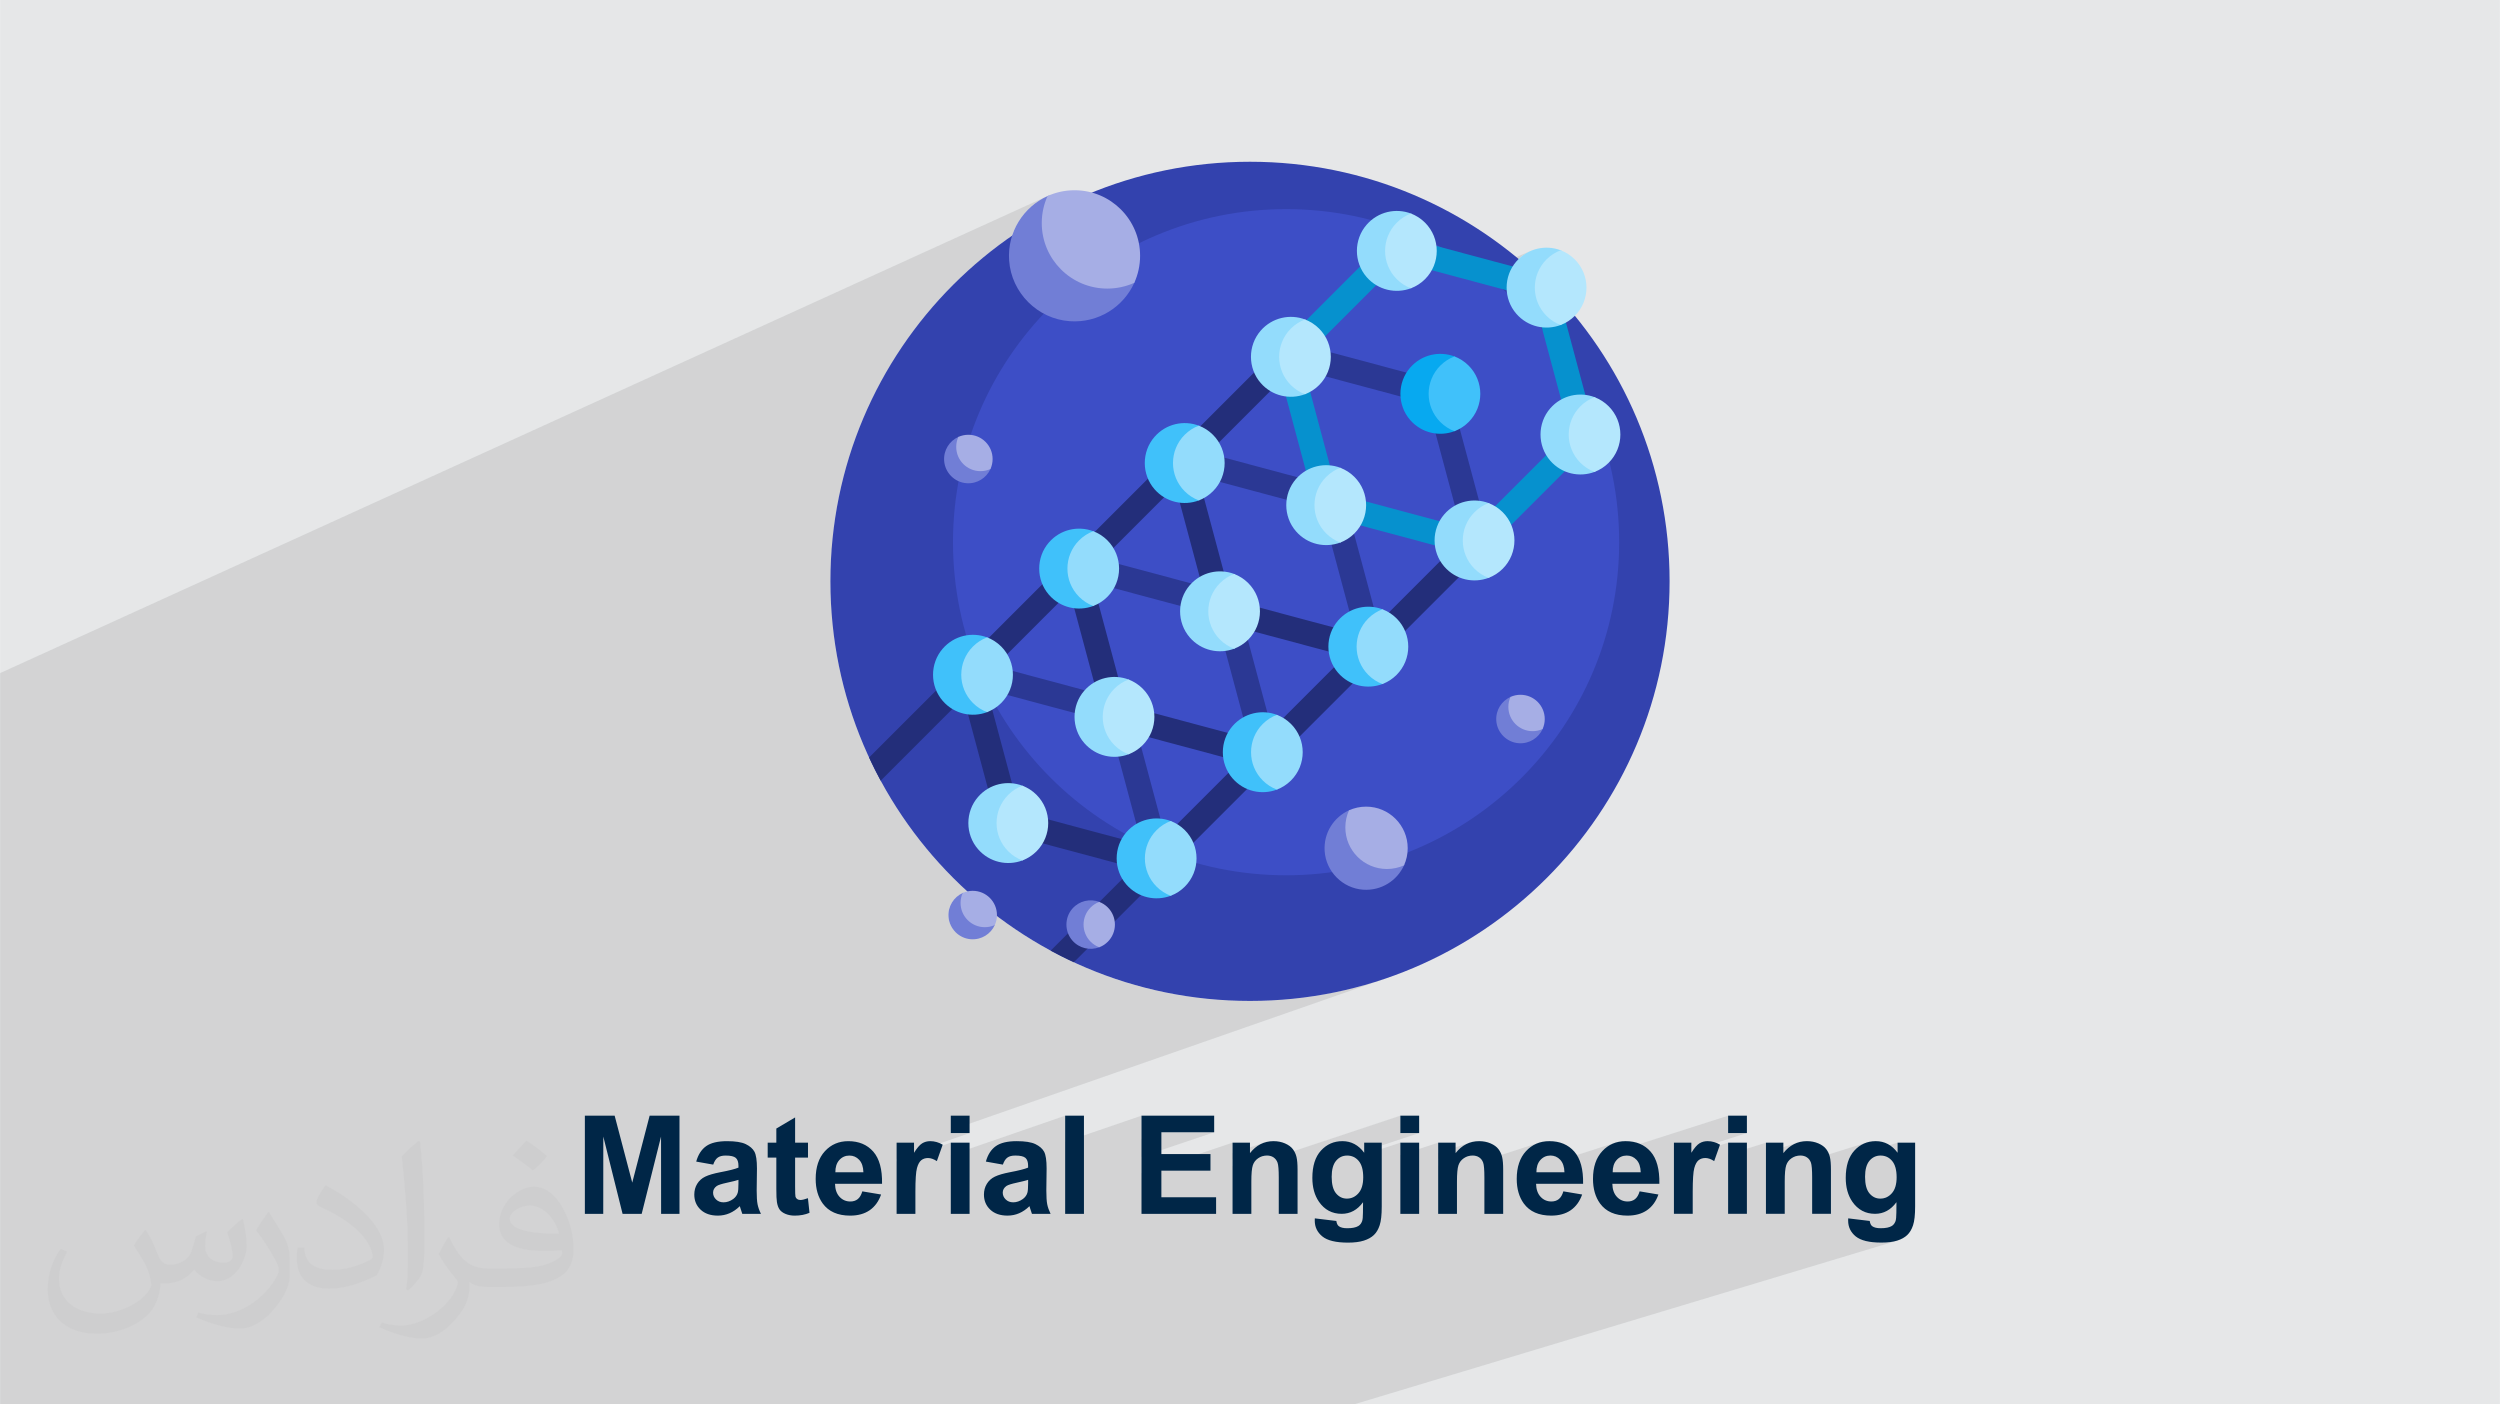 <?xml version="1.0" encoding="UTF-8"?>
<!DOCTYPE svg PUBLIC "-//W3C//DTD SVG 1.0//EN" "http://www.w3.org/TR/2001/REC-SVG-20010904/DTD/svg10.dtd">
<!-- Creator: CorelDRAW -->
<svg xmlns="http://www.w3.org/2000/svg" xml:space="preserve" width="3.708in" height="2.083in" version="1.0" style="shape-rendering:geometricPrecision; text-rendering:geometricPrecision; image-rendering:optimizeQuality; fill-rule:evenodd; clip-rule:evenodd"
viewBox="0 0 3702.73 2080.18"
 xmlns:xlink="http://www.w3.org/1999/xlink"
 xmlns:xodm="http://www.corel.com/coreldraw/odm/2003">
 <defs>
  <style type="text/css">
   <![CDATA[
    .fil0 {fill:#E6E7E8}
    .fil3 {fill:#002647;fill-rule:nonzero}
    .fil6 {fill:#0691CE;fill-rule:nonzero}
    .fil9 {fill:#07A9F0;fill-rule:nonzero}
    .fil7 {fill:#232E7A;fill-rule:nonzero}
    .fil8 {fill:#2B3894;fill-rule:nonzero}
    .fil4 {fill:#3342AE;fill-rule:nonzero}
    .fil5 {fill:#3D4EC6;fill-rule:nonzero}
    .fil10 {fill:#40C1FA;fill-rule:nonzero}
    .fil13 {fill:#717ED6;fill-rule:nonzero}
    .fil11 {fill:#93DCFC;fill-rule:nonzero}
    .fil14 {fill:#A6AEE5;fill-rule:nonzero}
    .fil12 {fill:#B4E7FD;fill-rule:nonzero}
    .fil2 {fill:#373435;fill-opacity:0.031}
    .fil1 {fill:#2B2A29;fill-opacity:0.102}
   ]]>
  </style>
 </defs>
 <g id="Layer_x0020_1">
  <polygon class="fil0" points="-0,0 3702.73,0 3702.73,2080.18 -0,2080.18 "/>
  <polygon class="fil1" points="243.76,2080.18 219.24,2080.18 219.06,2080.18 201.75,2080.18 200.37,2080.18 188.23,2080.18 174.98,2080.18 156.96,2080.18 152.19,2080.18 148.3,2080.18 148.15,2080.18 141.36,2080.18 140.2,2080.18 139.51,2080.18 121.75,2080.18 114.06,2080.18 102.36,2080.18 101.32,2080.18 101.14,2080.18 95.05,2080.18 89.84,2080.18 69.65,2080.18 56.98,2080.18 55.27,2080.18 45.33,2080.18 33.19,2080.18 20.7,2080.18 13.99,2080.18 3.58,2080.18 -0,2080.18 -0,2075.56 -0,2070.35 -0,2036.46 -0,2007.95 -0,2003.55 -0,2003.54 -0,2002.41 -0,1997.6 -0,1996.99 -0,1987.5 -0,1987.18 -0,1987.09 -0,1986.99 -0,1977.58 -0,1977.57 -0,1970.08 -0,1927.45 -0,1924.45 -0,1906.7 -0,1884.02 -0,1859.99 -0,1859.75 -0,1859.74 -0,1859.74 -0,1859.74 -0,1859.73 -0,1859.68 -0,1670.24 -0,1670.23 -0,1657.08 -0,1656.96 -0,1656.5 -0,1643.28 -0,1642.71 -0,1642.51 -0,1642.13 -0,1633.48 -0,1633.46 -0,1378.41 -0,1338.09 -0,1334.45 -0,1027.63 -0,997.01 -0,997.01 1551.49,290.38 1551.49,290.38 1546.91,292.6 1542.46,295.05 1538.17,297.72 1534.02,300.61 1530.04,303.7 1526.22,306.98 1522.58,310.46 1519.13,314.13 1515.86,317.96 1512.8,321.97 1509.94,326.13 1507.3,330.45 1504.88,334.91 1502.69,339.51 1500.73,344.24 1499.03,349.09 1483.95,359.81 1469.21,370.97 1454.82,382.56 1440.78,394.56 1427.11,406.96 1413.81,419.76 1400.9,432.94 1388.38,446.51 1376.26,460.43 1364.56,474.72 1353.27,489.36 1342.41,504.34 1332,519.65 1322.03,535.28 1312.52,551.22 1303.48,567.46 1294.91,584 1286.83,600.83 1279.24,617.93 1272.16,635.29 1265.59,652.92 1259.55,670.79 1254.03,688.89 1249.06,707.23 1244.64,725.79 1240.77,744.56 1237.48,763.53 1234.76,782.69 1232.63,802.04 1231.9,811.32 2267.01,371.76 2263.21,373.57 2259.52,375.67 2255.95,378.05 2252.53,380.72 2249.27,383.68 1231.58,815.51 1231.1,821.56 1230.17,841.24 1229.86,861.08 1229.92,869.81 1230.1,878.5 1230.4,887.16 1230.82,895.8 1231.35,904.4 1232,912.97 1232.77,921.51 1233.65,930.01 1234.64,938.48 1235.75,946.91 1236.97,955.31 1238.3,963.67 1239.75,971.99 1241.3,980.28 1242.96,988.53 1244.73,996.73 1246.61,1004.9 1248.59,1013.03 1250.68,1021.11 1252.88,1029.15 1255.18,1037.14 1257.58,1045.09 1260.09,1053 1262.7,1060.86 1265.41,1068.67 1268.23,1076.44 1271.13,1084.16 1274.15,1091.83 1277.26,1099.45 1280.46,1107.01 1283.77,1114.53 1287.16,1121.99 1287.13,1122.02 1287.61,1123.04 1288.09,1124.06 1288.56,1125.08 1289.04,1126.1 1289.52,1127.12 1290,1128.13 1290.49,1129.15 1290.98,1130.17 1291.15,1130.53 1291.24,1130.71 1291.5,1131.25 1292.25,1132.8 1293.01,1134.35 1293.77,1135.9 1294.54,1137.44 1295.31,1138.99 1296.08,1140.53 1296.86,1142.07 1297.64,1143.6 1297.85,1144.02 1297.91,1144.13 1298.7,1145.67 1299.49,1147.2 1300.29,1148.72 1301.09,1150.25 1301.9,1151.77 1302.7,1153.29 1303.51,1154.81 1304.33,1156.32 1304.34,1156.31 1307.5,1162.08 1310.72,1167.81 1313.99,1173.5 1317.32,1179.15 1320.72,1184.77 1324.17,1190.34 1327.68,1195.88 1331.24,1201.38 1334.85,1206.83 1338.53,1212.25 1342.26,1217.63 1346.04,1222.96 1349.88,1228.25 1353.78,1233.51 1357.72,1238.71 1361.72,1243.88 1365.77,1249 1369.88,1254.08 1374.04,1259.11 1378.25,1264.1 1382.51,1269.04 1386.82,1273.94 1391.18,1278.8 1395.59,1283.6 1400.05,1288.36 1404.56,1293.07 1409.12,1297.74 1413.73,1302.36 1418.38,1306.93 1423.09,1311.45 1427.84,1315.92 1432.63,1320.34 1424.2,1323.52 1421.09,1325.22 1416.82,1328.46 1413.09,1332.3 1409.95,1336.65 1407.49,1341.46 1405.76,1346.66 1404.83,1352.17 1404.78,1357.94 1405.84,1364.4 1408.01,1370.43 1411.18,1375.92 1414.52,1379.9 1476.52,1356.82 1481.25,1360.36 1486.01,1363.86 1490.8,1367.32 1495.63,1370.73 1500.49,1374.1 1505.39,1377.42 1510.32,1380.7 1515.28,1383.93 1520.27,1387.12 1525.3,1390.26 1530.36,1393.35 1535.45,1396.4 1540.57,1399.4 1545.73,1402.35 1550.91,1405.25 1556.13,1408.1 1556.12,1408.11 1557.62,1408.91 1559.12,1409.72 1560.62,1410.52 1562.13,1411.32 1563.63,1412.11 1565.15,1412.9 1566.66,1413.68 1568.17,1414.46 1568.31,1414.52 1568.42,1414.59 1568.84,1414.8 1570.41,1415.6 1571.98,1416.39 1573.55,1417.18 1575.12,1417.96 1576.7,1418.74 1578.28,1419.52 1579.86,1420.29 1581.44,1421.06 1582.26,1421.46 1583.28,1421.95 1584.29,1422.43 1585.31,1422.92 1586.33,1423.4 1587.35,1423.88 1588.37,1424.36 1589.4,1424.83 1590.4,1425.29 1590.45,1425.28 1597.91,1428.68 1605.43,1431.98 1613,1435.19 1620.61,1438.29 1628.28,1441.31 1636,1444.22 1643.77,1447.03 1651.58,1449.74 1659.44,1452.35 1667.35,1454.86 1675.3,1457.26 1683.29,1459.56 1691.34,1461.76 1699.42,1463.85 1707.54,1465.83 1715.71,1467.71 1723.92,1469.48 1732.16,1471.14 1740.45,1472.7 1748.77,1474.14 1757.13,1475.47 1765.53,1476.69 1773.96,1477.8 1782.44,1478.79 1790.94,1479.67 1799.47,1480.44 1808.04,1481.09 1816.65,1481.62 1825.28,1482.04 1833.94,1482.34 1842.64,1482.52 1851.36,1482.58 1883.34,1481.77 1914.9,1479.37 1946.01,1475.42 1976.61,1469.95 2006.68,1463.01 2036.17,1454.64 2065.05,1444.87 1408.19,1674 1408.19,1678.31 1436.02,1678.31 1354.2,1706.76 1353.73,1707.49 1327.93,1716.46 1327.93,1720.4 1408.19,1692.52 1408.19,1711.09 1577.6,1652.51 1577.6,1691.26 1690.66,1652.51 1690.66,1687.1 1720.12,1677.08 1798.32,1677.08 1690.66,1713.46 1690.66,1737.84 1825.53,1692.52 1825.53,1708.15 1871.45,1692.78 1866.98,1694.71 1862.73,1697.2 1858.71,1700.25 1854.9,1703.85 1851.33,1708 1825.53,1716.61 1825.53,1727.31 1869.66,1712.61 1871.32,1712.18 1873.03,1711.87 1874.78,1711.68 1876.58,1711.62 1877.98,1711.66 1879.33,1711.79 1880.62,1712.01 1881.87,1712.31 1883.06,1712.7 1884.2,1713.18 1885.29,1713.74 1886.33,1714.4 1886.86,1714.79 2074.08,1652.51 2074.08,1678.31 2101.91,1678.31 2020.5,1705.17 2020.5,1707.45 2003.42,1713.08 2004.72,1713.6 2006.78,1714.71 2074.08,1692.52 2074.08,1710.91 2130.11,1692.52 2130.11,1707.79 2176.02,1692.78 2171.55,1694.71 2167.31,1697.2 2163.28,1700.25 2159.48,1703.85 2155.9,1708 2130.11,1716.41 2130.11,1726.97 2174.22,1712.61 2175.89,1712.18 2177.6,1711.87 2179.35,1711.68 2181.16,1711.62 2182.55,1711.66 2183.9,1711.79 2185.2,1712.01 2186.44,1712.31 2187.63,1712.7 2188.77,1713.18 2189.87,1713.74 2190.91,1714.4 2191.89,1715.13 2192.79,1715.93 2193.63,1716.79 2194.39,1717.73 2195.09,1718.73 2195.69,1719.75 2280.06,1692.38 2275.62,1694 2271.41,1696.09 2267.42,1698.64 2263.67,1701.67 2260.14,1705.15 2256.94,1709.04 2254.16,1713.28 2251.81,1717.88 2249.89,1722.84 2249.05,1725.8 2290.09,1712.56 2292.12,1712.04 2294.24,1711.73 2296.46,1711.62 2298.56,1711.72 2300.56,1712.01 2302.49,1712.51 2304.33,1713.2 2306.1,1714.09 2307.79,1715.18 2309.39,1716.47 2310.91,1717.95 2311.47,1718.61 2393.03,1692.38 2388.58,1694 2384.37,1696.09 2380.39,1698.64 2376.63,1701.67 2373.1,1705.15 2369.9,1709.04 2367.12,1713.28 2366.55,1714.4 2559.57,1652.51 2559.57,1678.31 2587.39,1678.31 2507.61,1703.69 2506.74,1704.95 2505.1,1707.49 2479.3,1715.69 2479.3,1718.03 2559.57,1692.52 2559.57,1710.25 2615.59,1692.52 2615.59,1707.26 2661.51,1692.78 2657.04,1694.71 2652.79,1697.2 2648.77,1700.25 2644.96,1703.85 2641.39,1708 2615.59,1716.11 2615.59,1726.46 2659.71,1712.61 2661.38,1712.18 2663.09,1711.87 2664.84,1711.68 2666.64,1711.62 2668.04,1711.66 2669.39,1711.79 2670.69,1712.01 2671.93,1712.31 2673.12,1712.7 2674.26,1713.18 2675.35,1713.74 2676.39,1714.4 2677.37,1715.13 2678.28,1715.93 2679.11,1716.79 2679.88,1717.73 2680.54,1718.67 2764.92,1692.26 2760.85,1693.79 2756.98,1695.76 2753.3,1698.16 2749.82,1701 2746.53,1704.27 2743.55,1707.96 2740.96,1712.03 2739.68,1714.63 2810.55,1692.52 2810.55,1707.45 2793.02,1712.9 2794.78,1713.6 2796.86,1714.72 2798.82,1716.08 2800.67,1717.69 2802.4,1719.54 2803.98,1721.65 2805.35,1724.03 2806.5,1726.67 2807.45,1729.57 2808.19,1732.74 2808.71,1736.17 2809.03,1739.86 2809.13,1743.82 2809.02,1747.61 2808.69,1751.15 2808.15,1754.46 2807.38,1757.53 2806.39,1760.36 2805.18,1762.95 2803.75,1765.3 2802.09,1767.41 2800.29,1769.28 2798.39,1770.9 2796.38,1772.27 2794.28,1773.39 2792.08,1774.27 2749.7,1787.25 2750.27,1787.85 2754.07,1790.93 2758.14,1793.46 2761.82,1795.12 2808.86,1780.75 2808.72,1796.15 2808.7,1798.38 2808.64,1800.44 2808.54,1802.31 2808.4,1804.01 2808.22,1805.52 2808,1806.85 2807.74,1807.99 2807.44,1808.95 2806.94,1810.12 2806.39,1811.21 2805.78,1812.22 2805.11,1813.14 2804.38,1813.98 2803.61,1814.73 2802.78,1815.4 2801.89,1815.99 2800.43,1816.76 2798.81,1817.43 2797.01,1817.99 2749.82,1832.3 2751.58,1833.55 2755.12,1835.41 2759.14,1837 2763.65,1838.29 2768.64,1839.3 2774.12,1840.02 2780.09,1840.45 2786.55,1840.6 2790.02,1840.55 2793.33,1840.41 2796.49,1840.18 2799.5,1839.86 2802.36,1839.44 2805.06,1838.93 2807.61,1838.32 2810.01,1837.62 2005.29,2080.18 1932.07,2080.18 1857.15,2080.18 1835.29,2080.18 1828.96,2080.18 1793.74,2080.18 1791.01,2080.18 1765.05,2080.18 1727.16,2080.18 1701.21,2080.18 1674.91,2080.18 1648.96,2080.18 1611.54,2080.18 1600.05,2080.18 1597.6,2080.18 1574.1,2080.18 1567.85,2080.18 1526.66,2080.18 1525.57,2080.18 1488.83,2080.18 1458.99,2080.18 1458.68,2080.18 1433,2080.18 1428.23,2080.18 1422.52,2080.18 1421.29,2080.18 1399.35,2080.18 1390.49,2080.18 1371.5,2080.18 1358.23,2080.18 1354.12,2080.18 1347.44,2080.18 1339.52,2080.18 1338.23,2080.18 1332.79,2080.18 1324.19,2080.18 1323.71,2080.18 1318.27,2080.18 1312.27,2080.18 1301.97,2080.18 1298.96,2080.18 1274.39,2080.18 1266.5,2080.18 1261.42,2080.18 1254.11,2080.18 1253.98,2080.18 1248.44,2080.18 1243.61,2080.18 1226,2080.18 1222.13,2080.18 1196.18,2080.18 1191.75,2080.18 1187.6,2080.18 1150.86,2080.18 1120.61,2080.18 1097.28,2080.18 1095.13,2080.18 1084.84,2080.18 1061.05,2080.18 1054.18,2080.18 1045.09,2080.18 1028.22,2080.18 1015.42,2080.18 991.31,2080.18 990.34,2080.18 964.38,2080.18 948.83,2080.18 941.65,2080.18 897.86,2080.18 890.3,2080.18 883.98,2080.18 875.46,2080.18 858.76,2080.18 849.11,2080.18 838.6,2080.18 806.88,2080.18 788.42,2080.18 766.71,2080.18 759.1,2080.18 755,2080.18 737.34,2080.18 733.15,2080.18 714.21,2080.18 713.03,2080.18 688.2,2080.18 687.27,2080.18 671.74,2080.18 667.61,2080.18 652.34,2080.18 617.64,2080.18 605.42,2080.18 601.11,2080.18 575.16,2080.18 543.68,2080.18 537.44,2080.18 534.53,2080.18 526.25,2080.18 500.3,2080.18 495.1,2080.18 494.85,2080.18 484.58,2080.18 452.93,2080.18 448.58,2080.18 442.83,2080.18 425.36,2080.18 413.59,2080.18 390.08,2080.18 376.19,2080.18 362.9,2080.18 362.87,2080.18 360.01,2080.18 345.2,2080.18 340.92,2080.18 318.29,2080.18 315.42,2080.18 315.39,2080.18 312.89,2080.18 295.72,2080.18 292.08,2080.18 289.19,2080.18 287.13,2080.18 281.69,2080.18 280.21,2080.18 267.42,2080.18 254.97,2080.18 254.76,2080.18 253.29,2080.18 "/>
  <path class="fil2" d="M215.96 1821.93c7.07,10.71 11.65,21.01 16.13,32.45 3.33,6.66 5.09,18.93 20.7,18.93 4.57,0 11.13,-1.35 16.95,-4.57 6.55,-3.44 11.54,-8.64 14.15,-16.53l6.24 -21.01 15.19 -7.49 1.04 1.04c-2.08,7.91 -2.59,15.5 -2.59,21.43 0,17.57 15.19,24.23 27.25,24.23 7.07,0 13.42,-3.44 13.42,-9.89 0,-8.32 -3.53,-22.47 -8.12,-35.16 7.07,-7.07 14.15,-14.15 22.26,-19.87l1.25 0.63c3.53,14.98 5.51,29.75 5.51,39.63 0,9.67 -4.27,20.39 -7.8,27.36 -7.28,13.73 -20.18,24.65 -35.78,24.65 -11.85,0 -25.06,-5.93 -34.12,-16.95l-0.52 0c-8.53,10.61 -21.74,20.18 -42.86,20.18l-6.55 0c-1.04,13.94 -4.05,23.81 -8.64,32.66 -12.58,24.54 -49.92,41.92 -85.08,41.92 -48.89,0 -73.43,-28.19 -73.43,-65.73 0,-23.19 7.59,-44.72 19.24,-60.01l9.56 3.95c-7.28,13.94 -12.17,27.04 -12.17,39.94 0,35.16 28.61,51.9 61.58,51.9 30.58,0 68.44,-19.45 75.31,-42.02 -2.59,-24.65 -11.85,-36.19 -26,-58.66 4.27,-7.49 9.78,-14.98 16.64,-22.98l1.25 0 0 0 0 0 -0.01 -0.04zm563.83 -132.3c10.3,6.45 20.39,14.04 30.27,22.78 -5.51,7.8 -12.38,14.88 -20.91,21.12 -9.89,-8.01 -19.76,-14.88 -29.86,-22.16 6.86,-7.7 13.63,-15.08 20.49,-21.74l0 0 0 0 0 0 0 0 0 0 0.01 0zm5.3 96.11c-16.64,0 -30.27,10.92 -30.27,19.03 0,17.38 33.28,22.78 73.12,22.56 -4.99,-20.39 -22.47,-41.61 -42.86,-41.61l0 0.01zm-37.35 92.99c21.64,0 40.57,-0.63 55.02,-4.27 16.13,-4.05 29.75,-12.17 29.75,-17.78 0,-1.46 0,-3.22 -0.52,-4.68 -9.05,0.83 -19.45,0.83 -28.5,0.83 -29.33,0 -51.79,-6.66 -60.64,-23.09 -2.19,-4.57 -3.74,-9.67 -3.74,-15.5 0,-15.92 6.86,-31.41 18.93,-42.13 10.08,-8.84 21.22,-14.35 32.55,-14.35 20.49,0 36.81,16.44 48.26,42.34 6.24,14.15 10.5,30.47 10.5,51.07 0,13.73 -3.74,25.27 -12.27,33.8 -15.92,15.4 -45.24,21.22 -90.17,21.22l-20.39 0 0 0 -5.3 0c-11.13,0 -19.14,-1.98 -25.48,-6.86l-1.04 0c0.31,2.59 0.52,5.09 0.52,7.49 0,10.08 -3.33,22.98 -10.08,33.28 -19.97,29.64 -41.61,42.53 -60.33,42.53 -18.93,0 -42.13,-7.28 -63.03,-16.75l3.74 -7.28c6.76,2.81 16.13,4.68 29.02,4.68 33.8,0 78.21,-32.45 83.72,-64.17 -1.25,-2.59 -3.53,-6.03 -6.76,-9.67 -9.89,-11.75 -16.13,-21.53 -21.95,-31.82 4.99,-9.89 9.56,-17.78 13.83,-24.96l1.77 -0.21c14.46,29.44 27.56,46.28 56.78,46.28l4.57 0 0 0 21.22 0 0 0 0 0 0 0 0 0 0 0 0.04 0zm-146.45 31.1c2.5,-13.52 2.7,-28.7 2.7,-42.86l0 -21.01c0,-39.21 -4.99,-96.2 -9.05,-133.34 7.07,-7.59 16.95,-16.53 24.75,-22.56l2.29 0.63c5.3,46.7 6.55,100.79 6.55,150.81 0,13.11 -0.52,25.9 -1.77,35.26 -0.73,11.85 -7.59,20.8 -22.26,34.53l-3.22 -1.46zm-150.71 -61.89c0.73,18.41 9.78,32.87 41.4,32.87 19.66,0 36.3,-5.09 54.71,-13.83 3.33,-1.46 5.09,-3.44 5.09,-5.09 0,-11.54 -8.84,-26.83 -23.71,-40.77 -14.46,-13.11 -33.6,-24.65 -51.48,-32.35 -6.14,-2.59 -8.12,-5.3 -8.12,-7.91 0,-5.3 7.07,-16.44 12.9,-24.44l1.98 -0.21c20.49,10.71 43.38,26.63 60.33,44.3 15.4,16.33 24.96,32.87 24.96,50.86 0,13.31 -4.05,25.79 -10.61,37.44 -22.47,11.33 -46.39,19.97 -70.1,19.97 -28.81,0 -48.47,-13.52 -48.47,-45.24 0,-3.44 0,-8.73 1.25,-15.61l9.89 0 0 0 0 0 0 0 0 0 0 0 -0.01 0zm-52.11 -52.32l17.89 28.92c6.55,10.71 12.69,22.37 12.69,40.77l0 23.5c0,19.03 -12.17,39.42 -31.82,59.6 -15.4,13.63 -29.02,19.45 -41.61,19.45 -18.72,0 -40.15,-5.82 -64.9,-16.44l2.81 -7.28c7.8,2.08 16.84,3.84 27.98,3.84 35.58,-0.21 71.97,-26.21 88.61,-57.93 1.98,-3.64 2.7,-7.07 2.7,-9.47 0,-3.64 -1.98,-7.7 -3.53,-11.33 -9.05,-17.05 -19.14,-32.66 -30.27,-47.12 5.82,-9.16 11.65,-17.99 17.99,-26.73l1.46 0.21 0 0 0 0 0 0 0 0 0 0 -0.01 0z"/>
  <g id="_2312431810080">
   <path class="fil3" d="M866.17 1797.94l0 -145.43 44.11 0 26.07 99.19 25.76 -99.19 44.21 0 0 145.43 -27.22 0 -0.1 -114.49 -28.67 114.49 -28.3 0 -28.54 -114.49 -0.1 114.49 -27.22 0zm190.12 -72.92l-25.19 -4.47c2.85,-10.29 7.76,-17.91 14.69,-22.85 6.94,-4.94 17.27,-7.41 30.94,-7.41 12.43,0 21.7,1.45 27.79,4.4 6.06,2.94 10.36,6.67 12.83,11.2 2.47,4.54 3.73,12.83 3.73,24.95l-0.41 32.5c0,9.24 0.44,16.08 1.32,20.48 0.88,4.4 2.54,9.11 4.98,14.12l-27.62 0c-0.71,-1.83 -1.63,-4.54 -2.67,-8.13 -0.44,-1.65 -0.78,-2.74 -0.99,-3.25 -4.74,4.67 -9.82,8.16 -15.23,10.49 -5.41,2.34 -11.17,3.52 -17.3,3.52 -10.8,0 -19.33,-2.94 -25.56,-8.83 -6.23,-5.86 -9.34,-13.31 -9.34,-22.31 0,-5.92 1.42,-11.24 4.27,-15.91 2.84,-4.64 6.8,-8.23 11.95,-10.7 5.11,-2.47 12.49,-4.63 22.14,-6.5 13,-2.44 22.04,-4.74 27.05,-6.84l0 -2.81c0,-5.42 -1.32,-9.28 -3.96,-11.61 -2.68,-2.3 -7.69,-3.45 -15.03,-3.45 -4.98,0 -8.84,0.98 -11.61,2.98 -2.81,1.97 -5.04,5.45 -6.77,10.43zm37.37 22.54c-3.55,1.18 -9.21,2.61 -16.96,4.27 -7.72,1.66 -12.8,3.28 -15.17,4.84 -3.62,2.61 -5.45,5.86 -5.45,9.82 0,3.93 1.45,7.28 4.37,10.12 2.91,2.84 6.6,4.27 11.1,4.27 5.01,0 9.82,-1.66 14.39,-4.94 3.35,-2.54 5.59,-5.59 6.64,-9.25 0.72,-2.37 1.08,-6.9 1.08,-13.57l0 -5.55zm103.01 -55.04l0 22.14 -19.09 0 0 42.69c0,8.66 0.17,13.71 0.54,15.13 0.37,1.42 1.19,2.61 2.5,3.56 1.29,0.91 2.85,1.39 4.71,1.39 2.6,0 6.33,-0.88 11.24,-2.68l2.34 21.67c-6.47,2.78 -13.78,4.16 -21.97,4.16 -5.01,0 -9.51,-0.85 -13.54,-2.54 -4.03,-1.69 -6.97,-3.89 -8.83,-6.56 -1.9,-2.71 -3.18,-6.33 -3.93,-10.94 -0.58,-3.25 -0.88,-9.82 -0.88,-19.74l0 -46.14 -12.8 0 0 -22.14 12.8 0 0 -20.93 27.82 -16.45 0 37.38 19.09 0zm80.44 72.11l27.83 4.67c-3.56,10.19 -9.21,17.94 -16.9,23.29 -7.72,5.32 -17.36,7.99 -28.91,7.99 -18.31,0 -31.89,-5.99 -40.65,-17.98 -6.94,-9.62 -10.43,-21.73 -10.43,-36.39 0,-17.47 4.57,-31.18 13.68,-41.07 9.1,-9.91 20.65,-14.86 34.6,-14.86 15.64,0 28,5.18 37.07,15.54 9.04,10.36 13.37,26.24 12.96,47.63l-69.67 0c0.2,8.26 2.44,14.69 6.74,19.29 4.27,4.6 9.62,6.91 15.98,6.91 4.37,0 8.02,-1.18 10.97,-3.55 2.98,-2.37 5.21,-6.2 6.74,-11.47zm1.62 -28.24c-0.2,-8.09 -2.27,-14.25 -6.23,-18.45 -3.96,-4.23 -8.77,-6.33 -14.45,-6.33 -6.06,0 -11.07,2.23 -15.03,6.67 -3.96,4.43 -5.89,10.5 -5.82,18.11l41.54 0zm77.01 61.54l-27.82 0 0 -105.42 25.8 0 0 14.96c4.43,-7.08 8.43,-11.71 11.99,-13.92 3.55,-2.2 7.58,-3.28 12.08,-3.28 6.36,0 12.49,1.76 18.38,5.25l-8.63 24.31c-4.71,-3.05 -9.07,-4.57 -13.1,-4.57 -3.93,0 -7.25,1.08 -9.96,3.22 -2.71,2.17 -4.84,6.03 -6.4,11.64 -1.56,5.62 -2.34,17.4 -2.34,35.31l0 32.5zm52.44 -119.63l0 -25.8 27.83 0 0 25.8 -27.83 0zm0 119.63l0 -105.42 27.83 0 0 105.42 -27.83 0zm77.15 -72.92l-25.19 -4.47c2.85,-10.29 7.75,-17.91 14.69,-22.85 6.94,-4.94 17.27,-7.41 30.94,-7.41 12.42,0 21.7,1.45 27.79,4.4 6.06,2.94 10.36,6.67 12.83,11.2 2.47,4.54 3.72,12.83 3.72,24.95l-0.41 32.5c0,9.24 0.44,16.08 1.32,20.48 0.88,4.4 2.54,9.11 4.97,14.12l-27.62 0c-0.71,-1.83 -1.62,-4.54 -2.67,-8.13 -0.44,-1.65 -0.78,-2.74 -0.98,-3.25 -4.74,4.67 -9.82,8.16 -15.23,10.49 -5.42,2.34 -11.17,3.52 -17.3,3.52 -10.8,0 -19.33,-2.94 -25.56,-8.83 -6.23,-5.86 -9.34,-13.31 -9.34,-22.31 0,-5.92 1.42,-11.24 4.27,-15.91 2.84,-4.64 6.8,-8.23 11.95,-10.7 5.11,-2.47 12.49,-4.63 22.14,-6.5 13,-2.44 22.04,-4.74 27.05,-6.84l0 -2.81c0,-5.42 -1.32,-9.28 -3.96,-11.61 -2.67,-2.3 -7.68,-3.45 -15.03,-3.45 -4.97,0 -8.83,0.98 -11.61,2.98 -2.81,1.97 -5.04,5.45 -6.77,10.43zm37.38 22.54c-3.56,1.18 -9.21,2.61 -16.96,4.27 -7.72,1.66 -12.8,3.28 -15.17,4.84 -3.62,2.61 -5.45,5.86 -5.45,9.82 0,3.93 1.46,7.28 4.37,10.12 2.91,2.84 6.6,4.27 11.1,4.27 5.01,0 9.82,-1.66 14.39,-4.94 3.35,-2.54 5.59,-5.59 6.64,-9.25 0.71,-2.37 1.08,-6.9 1.08,-13.57l0 -5.55zm54.87 50.37l0 -145.43 27.83 0 0 145.43 -27.83 0zm113.07 0l0 -145.43 107.65 0 0 24.58 -78.2 0 0 32.3 72.72 0 0 24.58 -72.72 0 0 39.4 81.05 0 0 24.58 -110.5 0zm231.15 0l-27.83 0 0 -53.72c0,-11.38 -0.61,-18.72 -1.79,-22.04 -1.22,-3.35 -3.15,-5.92 -5.86,-7.78 -2.71,-1.86 -5.96,-2.78 -9.75,-2.78 -4.87,0 -9.24,1.32 -13.1,3.96 -3.89,2.64 -6.53,6.16 -7.95,10.5 -1.46,4.36 -2.17,12.42 -2.17,24.2l0 47.66 -27.83 0 0 -105.42 25.8 0 0 15.47c9.24,-11.81 20.85,-17.71 34.9,-17.71 6.16,0 11.81,1.12 16.93,3.32 5.14,2.24 9,5.04 11.61,8.46 2.64,3.46 4.47,7.35 5.48,11.71 1.05,4.37 1.56,10.59 1.56,18.72l0 65.44zm25.56 6.7l31.89 3.86c0.54,3.76 1.76,6.33 3.66,7.75 2.68,2 6.84,3.02 12.53,3.02 7.28,0 12.73,-1.08 16.38,-3.29 2.44,-1.45 4.3,-3.79 5.55,-7.04 0.85,-2.3 1.29,-6.6 1.29,-12.8l0.14 -15.4c-8.4,11.47 -18.96,17.19 -31.69,17.19 -14.15,0 -25.39,-5.99 -33.65,-17.94 -6.5,-9.45 -9.75,-21.23 -9.75,-35.27 0,-17.67 4.27,-31.15 12.76,-40.45 8.5,-9.31 19.09,-13.98 31.76,-13.98 13.03,0 23.8,5.72 32.26,17.16l0 -14.93 26 0 0 94.51c0,12.43 -1.01,21.73 -3.08,27.86 -2.03,6.16 -4.91,10.97 -8.64,14.49 -3.69,3.49 -8.63,6.27 -14.82,8.23 -6.2,2 -14.01,2.98 -23.46,2.98 -17.87,0 -30.54,-3.08 -38.02,-9.21 -7.48,-6.16 -11.21,-13.92 -11.21,-23.36 0,-0.92 0.04,-2.07 0.1,-3.39zm24.98 -61.54c0,11.17 2.17,19.33 6.47,24.51 4.33,5.18 9.68,7.79 16.01,7.79 6.77,0 12.52,-2.68 17.2,-7.99 4.7,-5.32 7.04,-13.17 7.04,-23.6 0,-10.9 -2.24,-18.99 -6.74,-24.27 -4.47,-5.28 -10.16,-7.92 -17.03,-7.92 -6.67,0 -12.15,2.61 -16.48,7.78 -4.3,5.18 -6.47,13.07 -6.47,23.7zm101.73 -64.79l0 -25.8 27.83 0 0 25.8 -27.83 0zm0 119.63l0 -105.42 27.83 0 0 105.42 -27.83 0zm152.3 0l-27.83 0 0 -53.72c0,-11.38 -0.61,-18.72 -1.79,-22.04 -1.22,-3.35 -3.15,-5.92 -5.86,-7.78 -2.71,-1.86 -5.96,-2.78 -9.75,-2.78 -4.87,0 -9.24,1.32 -13.1,3.96 -3.89,2.64 -6.53,6.16 -7.96,10.5 -1.45,4.36 -2.17,12.42 -2.17,24.2l0 47.66 -27.82 0 0 -105.42 25.79 0 0 15.47c9.25,-11.81 20.86,-17.71 34.9,-17.71 6.16,0 11.82,1.12 16.93,3.32 5.15,2.24 9.01,5.04 11.61,8.46 2.64,3.46 4.47,7.35 5.48,11.71 1.05,4.37 1.56,10.59 1.56,18.72l0 65.44zm89.14 -33.31l27.83 4.67c-3.56,10.19 -9.21,17.94 -16.9,23.29 -7.72,5.32 -17.37,7.99 -28.91,7.99 -18.31,0 -31.89,-5.99 -40.66,-17.98 -6.94,-9.62 -10.43,-21.73 -10.43,-36.39 0,-17.47 4.57,-31.18 13.68,-41.07 9.1,-9.91 20.65,-14.86 34.6,-14.86 15.64,0 28,5.18 37.07,15.54 9.04,10.36 13.37,26.24 12.96,47.63l-69.67 0c0.2,8.26 2.44,14.69 6.74,19.29 4.27,4.6 9.62,6.91 15.98,6.91 4.36,0 8.02,-1.18 10.97,-3.55 2.98,-2.37 5.21,-6.2 6.74,-11.47zm1.62 -28.24c-0.2,-8.09 -2.27,-14.25 -6.23,-18.45 -3.96,-4.23 -8.77,-6.33 -14.45,-6.33 -6.06,0 -11.07,2.23 -15.03,6.67 -3.96,4.43 -5.89,10.5 -5.83,18.11l41.54 0zm111.34 28.24l27.83 4.67c-3.55,10.19 -9.21,17.94 -16.9,23.29 -7.72,5.32 -17.36,7.99 -28.91,7.99 -18.31,0 -31.89,-5.99 -40.65,-17.98 -6.94,-9.62 -10.43,-21.73 -10.43,-36.39 0,-17.47 4.57,-31.18 13.68,-41.07 9.11,-9.91 20.65,-14.86 34.6,-14.86 15.64,0 28,5.18 37.07,15.54 9.04,10.36 13.37,26.24 12.96,47.63l-69.67 0c0.2,8.26 2.44,14.69 6.74,19.29 4.27,4.6 9.62,6.91 15.98,6.91 4.37,0 8.02,-1.18 10.97,-3.55 2.98,-2.37 5.21,-6.2 6.74,-11.47zm1.62 -28.24c-0.2,-8.09 -2.27,-14.25 -6.23,-18.45 -3.96,-4.23 -8.77,-6.33 -14.45,-6.33 -6.06,0 -11.07,2.23 -15.03,6.67 -3.96,4.43 -5.89,10.5 -5.82,18.11l41.54 0zm77.02 61.54l-27.83 0 0 -105.42 25.8 0 0 14.96c4.43,-7.08 8.43,-11.71 11.99,-13.92 3.55,-2.2 7.58,-3.28 12.08,-3.28 6.36,0 12.49,1.76 18.38,5.25l-8.63 24.31c-4.71,-3.05 -9.07,-4.57 -13.1,-4.57 -3.93,0 -7.24,1.08 -9.95,3.22 -2.71,2.17 -4.84,6.03 -6.4,11.64 -1.56,5.62 -2.34,17.4 -2.34,35.31l0 32.5zm52.44 -119.63l0 -25.8 27.82 0 0 25.8 -27.82 0zm0 119.63l0 -105.42 27.82 0 0 105.42 -27.82 0zm152.3 0l-27.83 0 0 -53.72c0,-11.38 -0.61,-18.72 -1.79,-22.04 -1.22,-3.35 -3.15,-5.92 -5.86,-7.78 -2.71,-1.86 -5.96,-2.78 -9.75,-2.78 -4.87,0 -9.24,1.32 -13.1,3.96 -3.89,2.64 -6.53,6.16 -7.95,10.5 -1.46,4.36 -2.17,12.42 -2.17,24.2l0 47.66 -27.83 0 0 -105.42 25.8 0 0 15.47c9.24,-11.81 20.85,-17.71 34.9,-17.71 6.16,0 11.81,1.12 16.93,3.32 5.14,2.24 9,5.04 11.61,8.46 2.64,3.46 4.47,7.35 5.48,11.71 1.05,4.37 1.56,10.59 1.56,18.72l0 65.44zm25.56 6.7l31.89 3.86c0.54,3.76 1.76,6.33 3.66,7.75 2.68,2 6.84,3.02 12.52,3.02 7.28,0 12.73,-1.08 16.39,-3.29 2.44,-1.45 4.3,-3.79 5.55,-7.04 0.85,-2.3 1.29,-6.6 1.29,-12.8l0.14 -15.4c-8.4,11.47 -18.96,17.19 -31.69,17.19 -14.15,0 -25.39,-5.99 -33.65,-17.94 -6.5,-9.45 -9.75,-21.23 -9.75,-35.27 0,-17.67 4.27,-31.15 12.76,-40.45 8.5,-9.31 19.1,-13.98 31.76,-13.98 13.03,0 23.79,5.72 32.26,17.16l0 -14.93 26 0 0 94.51c0,12.43 -1.01,21.73 -3.08,27.86 -2.03,6.16 -4.91,10.97 -8.63,14.49 -3.69,3.49 -8.63,6.27 -14.82,8.23 -6.2,2 -14.02,2.98 -23.46,2.98 -17.87,0 -30.54,-3.08 -38.02,-9.21 -7.48,-6.16 -11.21,-13.92 -11.21,-23.36 0,-0.92 0.04,-2.07 0.1,-3.39zm24.98 -61.54c0,11.17 2.17,19.33 6.47,24.51 4.34,5.18 9.68,7.79 16.01,7.79 6.77,0 12.53,-2.68 17.2,-7.99 4.71,-5.32 7.04,-13.17 7.04,-23.6 0,-10.9 -2.24,-18.99 -6.74,-24.27 -4.47,-5.28 -10.16,-7.92 -17.03,-7.92 -6.67,0 -12.15,2.61 -16.49,7.78 -4.3,5.18 -6.47,13.07 -6.47,23.7z"/>
   <g>
    <path class="fil4" d="M2472.86 861.08c0,343.25 -278.25,621.5 -621.5,621.5 -343.24,0 -621.5,-278.25 -621.5,-621.5 0,-343.24 278.25,-621.5 621.5,-621.5 343.25,0 621.5,278.25 621.5,621.5z"/>
    <path class="fil5" d="M2398.17 803.1c0,272.47 -220.88,493.36 -493.36,493.36 -272.47,0 -493.36,-220.89 -493.36,-493.36 0,-272.47 220.88,-493.36 493.36,-493.36 272.47,0 493.36,220.88 493.36,493.36z"/>
    <path class="fil6" d="M1953.23 759.21c-2.22,-2.22 -3.87,-5.02 -4.71,-8.16l-58.65 -218.89c-1.68,-6.28 0.11,-12.99 4.71,-17.59l160.23 -160.23c4.6,-4.6 11.31,-6.4 17.59,-4.71l218.89 58.65c6.28,1.68 11.19,6.59 12.87,12.87l58.65 218.89c1.68,6.28 -0.11,12.99 -4.71,17.59l-160.23 160.24c-4.6,4.6 -11.31,6.39 -17.59,4.71l-218.89 -58.65c-3.14,-0.84 -5.94,-2.49 -8.16,-4.71l0 -0zm-25.47 -226.32l53.21 198.58 198.58 53.21 145.37 -145.37 -53.21 -198.58 -198.58 -53.21 -145.37 145.37z"/>
    <path class="fil7" d="M2197.79 817.94l-30.14 -21.36 -145.37 145.37 -198.58 -53.21 -53.21 -198.58 145.37 -145.37 -21.36 -30.14 -313.54 313.54c-0.02,0.02 -0.05,0.05 -0.07,0.07l-157.19 157.19c-0.32,0.33 -0.63,0.66 -0.93,1.01l-0.04 -0.04 -135.6 135.59c5.39,11.63 11.13,23.07 17.2,34.3l122.82 -122.82 50.49 188.42c0.84,3.14 2.49,5.94 4.71,8.16 2.22,2.22 5.02,3.87 8.16,4.71l188.42 50.49 -122.81 122.82c11.23,6.07 22.67,11.81 34.3,17.2l135.59 -135.59 -0.04 -0.04c0.35,-0.29 0.68,-0.61 1.01,-0.93l157.19 -157.19c0.02,-0.02 0.05,-0.05 0.08,-0.07l158.25 -158.25 155.29 -155.28zm-489.12 437.62l-198.58 -53.21 -53.21 -198.57 127.53 -127.53 50.49 188.42c0.85,3.14 2.49,5.94 4.71,8.16 2.22,2.22 5.02,3.87 8.16,4.71l188.42 50.49 -127.53 127.53zm157.27 -157.26l-198.58 -53.21 -53.21 -198.58 126.62 -126.62 50.49 188.42c0.84,3.14 2.49,5.94 4.71,8.16 2.22,2.22 5.02,3.87 8.16,4.71l188.42 50.49 -126.62 126.62z"/>
    <path class="fil8" d="M1887.76 521.4l9.78 -9.78c4.6,-4.6 11.31,-6.4 17.59,-4.71l218.89 58.65c6.28,1.68 11.19,6.59 12.87,12.87l58.65 218.89c1.68,6.29 -0.11,12.99 -4.71,17.59l-9.79 9.78 -25.75 -25.75 2.35 -2.35 -53.21 -198.58 -198.58 -53.21 -2.35 2.35 -25.74 -25.74zm-130.6 182.1l2.35 -2.35 198.58 53.21 53.21 198.58 -2.35 2.35 25.75 25.75 9.78 -9.78c4.6,-4.6 6.4,-11.3 4.71,-17.59l-58.65 -218.89c-1.68,-6.28 -6.59,-11.19 -12.87,-12.87l-218.89 -58.65c-6.28,-1.68 -12.99,0.11 -17.59,4.71l-9.78 9.79 25.74 25.74zm-157.27 157.27l2.35 -2.35 198.58 53.21 53.21 198.58 -2.35 2.35 25.75 25.75 9.78 -9.78c4.6,-4.6 6.4,-11.3 4.71,-17.59l-58.65 -218.89c-1.69,-6.28 -6.59,-11.19 -12.88,-12.87l-218.89 -58.65c-6.28,-1.68 -12.99,0.11 -17.58,4.71l-9.79 9.78 25.74 25.74zm-158.15 158.16l2.35 -2.35 198.58 53.21 53.21 198.58 -2.35 2.35 25.75 25.75 9.78 -9.78c4.6,-4.6 6.4,-11.31 4.71,-17.59l-58.65 -218.89c-1.68,-6.29 -6.59,-11.19 -12.87,-12.87l-218.89 -58.65c-6.28,-1.68 -12.99,0.11 -17.58,4.71l-9.79 9.78 25.75 25.75z"/>
    <path class="fil9" d="M2154.45 638.6c-22.36,8.54 -48.85,3.03 -65.87,-16.52 -19.2,-22.05 -19.2,-55.47 0,-77.52 17.01,-19.54 43.48,-25.05 65.83,-16.54 2.04,0.78 2.34,3.57 0.48,4.71 -5.1,3.1 -9.84,7.04 -14,11.83 -19.22,22.07 -19.22,55.45 0,77.52 4.18,4.8 8.92,8.75 14.04,11.85 1.85,1.12 1.55,3.9 -0.48,4.67l0 0z"/>
    <path class="fil10" d="M2175.15 625.16c-6.14,6.14 -13.29,10.65 -20.92,13.53 -7.63,-2.88 -14.78,-7.39 -20.92,-13.53 -23.11,-23.11 -23.11,-60.58 0,-83.68 6.14,-6.14 13.29,-10.65 20.92,-13.53 7.63,2.88 14.78,7.39 20.92,13.53 23.11,23.11 23.11,60.58 0,83.68z"/>
    <path class="fil10" d="M1734.14 1326.72c-22.36,8.53 -48.85,3.03 -65.87,-16.53 -19.2,-22.05 -19.2,-55.46 0,-77.52 17.01,-19.54 43.48,-25.05 65.83,-16.53 2.04,0.77 2.34,3.57 0.48,4.71 -5.1,3.1 -9.83,7.04 -13.99,11.83 -19.22,22.07 -19.22,55.45 0,77.52 4.17,4.8 8.92,8.75 14.03,11.85 1.85,1.12 1.54,3.89 -0.48,4.67l0 0zm-271.51 -276.65c-5.11,-3.11 -9.86,-7.06 -14.04,-11.85 -19.21,-22.07 -19.21,-55.45 0,-77.52 4.17,-4.79 8.9,-8.73 14,-11.83 1.87,-1.13 1.56,-3.93 -0.48,-4.71 -22.35,-8.52 -48.82,-3 -65.83,16.54 -19.2,22.05 -19.2,55.46 0,77.52 17.02,19.55 43.51,25.06 65.87,16.53 2.02,-0.77 2.32,-3.54 0.47,-4.67l0 0zm429.24 114.72c-5.11,-3.11 -9.86,-7.06 -14.03,-11.85 -19.22,-22.07 -19.22,-55.45 0,-77.52 4.17,-4.78 8.9,-8.73 14,-11.83 1.86,-1.13 1.56,-3.93 -0.48,-4.71 -22.35,-8.52 -48.82,-3 -65.83,16.54 -19.2,22.05 -19.2,55.46 0,77.52 17.02,19.55 43.51,25.06 65.87,16.52 2.02,-0.77 2.32,-3.54 0.47,-4.67l0 0zm-271.98 -271.98c-5.11,-3.11 -9.86,-7.06 -14.03,-11.85 -19.22,-22.07 -19.22,-55.45 0,-77.52 4.16,-4.78 8.9,-8.73 13.99,-11.83 1.87,-1.14 1.56,-3.93 -0.48,-4.71 -22.34,-8.51 -48.82,-3 -65.83,16.54 -19.2,22.05 -19.2,55.47 0,77.52 17.02,19.55 43.51,25.06 65.87,16.52 2.02,-0.77 2.32,-3.54 0.47,-4.67l0 0zm428.33 115.63c-5.11,-3.11 -9.86,-7.05 -14.03,-11.85 -19.22,-22.07 -19.22,-55.45 0,-77.52 4.16,-4.78 8.9,-8.73 13.99,-11.83 1.86,-1.14 1.56,-3.93 -0.48,-4.71 -22.35,-8.52 -48.82,-3 -65.83,16.53 -19.2,22.05 -19.2,55.47 0,77.52 17.02,19.55 43.51,25.06 65.87,16.52 2.02,-0.77 2.33,-3.54 0.48,-4.66l0 -0zm-271.98 -271.98c-5.11,-3.11 -9.86,-7.06 -14.03,-11.85 -19.22,-22.07 -19.22,-55.45 0,-77.52 4.16,-4.78 8.9,-8.73 14,-11.83 1.86,-1.14 1.56,-3.93 -0.48,-4.71 -22.35,-8.51 -48.82,-3 -65.83,16.54 -19.2,22.05 -19.2,55.47 0,77.52 17.02,19.55 43.51,25.06 65.87,16.52 2.02,-0.77 2.32,-3.54 0.47,-4.67l0 0z"/>
    <path class="fil11" d="M1754.84 1229.59c23.11,23.11 23.11,60.58 0,83.69 -6.14,6.14 -13.29,10.65 -20.92,13.52 -7.63,-2.88 -14.78,-7.39 -20.92,-13.52 -23.11,-23.11 -23.11,-60.58 0,-83.69 6.14,-6.14 13.29,-10.65 20.92,-13.52 7.63,2.87 14.78,7.38 20.92,13.52zm-292.9 -285.51c-7.63,2.88 -14.78,7.39 -20.92,13.53 -23.11,23.11 -23.11,60.58 0,83.68 6.14,6.14 13.29,10.65 20.92,13.53 7.63,-2.88 14.78,-7.39 20.93,-13.53 23.11,-23.11 23.11,-60.57 0,-83.68 -6.14,-6.14 -13.29,-10.65 -20.93,-13.53zm429.24 114.72c-7.63,2.88 -14.78,7.39 -20.92,13.53 -23.11,23.11 -23.11,60.58 0,83.69 6.14,6.14 13.29,10.65 20.92,13.52 7.63,-2.88 14.78,-7.39 20.93,-13.52 23.11,-23.11 23.11,-60.58 0,-83.69 -6.14,-6.14 -13.29,-10.65 -20.93,-13.53zm-271.98 -271.98c-7.63,2.88 -14.78,7.39 -20.93,13.52 -23.11,23.11 -23.11,60.58 0,83.69 6.14,6.14 13.29,10.65 20.93,13.53 7.63,-2.88 14.78,-7.39 20.92,-13.53 23.11,-23.11 23.11,-60.58 0,-83.69 -6.14,-6.14 -13.29,-10.65 -20.92,-13.52zm449.25 129.16c-6.14,-6.14 -13.29,-10.65 -20.92,-13.53 -7.63,2.88 -14.78,7.39 -20.93,13.53 -23.11,23.11 -23.11,60.57 0,83.68 6.14,6.14 13.29,10.65 20.93,13.53 7.63,-2.88 14.78,-7.39 20.92,-13.53 23.11,-23.11 23.11,-60.58 0,-83.68zm-292.9 -285.51c-7.63,2.87 -14.78,7.38 -20.92,13.52 -23.11,23.11 -23.11,60.58 0,83.69 6.14,6.14 13.29,10.65 20.92,13.52 7.63,-2.87 14.78,-7.38 20.92,-13.52 23.11,-23.11 23.11,-60.58 0,-83.69 -6.14,-6.14 -13.29,-10.65 -20.92,-13.52z"/>
    <path class="fil11" d="M1514.9 1168.53c-5.1,3.1 -9.83,7.04 -13.99,11.83 -19.21,22.07 -19.21,55.45 0,77.52 4.17,4.8 8.92,8.75 14.03,11.85 1.85,1.12 1.55,3.9 -0.47,4.67 -22.36,8.54 -48.85,3.03 -65.87,-16.52 -19.2,-22.05 -19.2,-55.47 0,-77.52 17.01,-19.54 43.48,-25.05 65.83,-16.54 2.04,0.77 2.34,3.57 0.48,4.71l-0 0zm157.27 -157.27c-5.1,3.1 -9.83,7.04 -13.99,11.83 -19.21,22.07 -19.21,55.45 0,77.52 4.17,4.8 8.92,8.75 14.03,11.85 1.85,1.12 1.55,3.9 -0.47,4.67 -22.36,8.54 -48.85,3.03 -65.87,-16.52 -19.2,-22.05 -19.2,-55.47 0,-77.52 17.01,-19.54 43.48,-25.05 65.83,-16.54 2.04,0.78 2.34,3.57 0.48,4.71l-0 0zm156.35 -156.35c-5.1,3.1 -9.83,7.04 -14,11.83 -19.22,22.07 -19.22,55.45 0,77.52 4.18,4.8 8.92,8.75 14.04,11.85 1.85,1.12 1.55,3.9 -0.47,4.67 -22.36,8.54 -48.85,3.03 -65.87,-16.52 -19.2,-22.05 -19.2,-55.47 0,-77.52 17.01,-19.54 43.48,-25.06 65.83,-16.54 2.04,0.77 2.34,3.57 0.47,4.71l0 0zm157.27 -157.27c-5.1,3.1 -9.83,7.04 -13.99,11.83 -19.22,22.07 -19.22,55.45 0,77.52 4.17,4.8 8.92,8.75 14.03,11.85 1.85,1.12 1.55,3.9 -0.47,4.67 -22.36,8.54 -48.85,3.03 -65.87,-16.53 -19.2,-22.05 -19.2,-55.46 0,-77.52 17.01,-19.54 43.48,-25.06 65.83,-16.54 2.04,0.77 2.34,3.57 0.47,4.71l0 0zm326.38 -322.19c-5.1,3.1 -9.83,7.04 -13.99,11.83 -19.22,22.07 -19.22,55.45 0,77.52 4.17,4.8 8.92,8.75 14.03,11.85 1.85,1.12 1.55,3.9 -0.47,4.67 -22.36,8.54 -48.85,3.03 -65.87,-16.53 -19.2,-22.05 -19.2,-55.46 0,-77.52 17.01,-19.54 43.48,-25.06 65.83,-16.54 2.04,0.77 2.34,3.57 0.47,4.71l0 0zm-106.7 374.5c-5.1,3.1 -9.83,7.04 -13.99,11.83 -19.22,22.07 -19.22,55.45 0,77.52 4.17,4.8 8.92,8.75 14.03,11.85 1.85,1.12 1.55,3.9 -0.47,4.67 -22.36,8.53 -48.85,3.03 -65.87,-16.53 -19.2,-22.05 -19.2,-55.46 0,-77.52 17.01,-19.54 43.48,-25.05 65.83,-16.53 2.04,0.77 2.34,3.57 0.47,4.71l0 0zm156.91 -156.92c-5.1,3.1 -9.83,7.04 -13.99,11.83 -19.21,22.07 -19.21,55.45 0,77.52 4.17,4.8 8.92,8.75 14.03,11.85 1.85,1.12 1.55,3.9 -0.47,4.67 -22.36,8.54 -48.85,3.03 -65.87,-16.52 -19.2,-22.05 -19.2,-55.47 0,-77.52 17.01,-19.54 43.48,-25.05 65.83,-16.54 2.04,0.78 2.34,3.57 0.48,4.71l-0 0zm-428.89 -115.07c-5.1,3.1 -9.83,7.04 -13.99,11.83 -19.22,22.07 -19.22,55.45 0,77.52 4.17,4.8 8.92,8.75 14.03,11.85 1.85,1.12 1.55,3.9 -0.47,4.67 -22.36,8.54 -48.85,3.03 -65.87,-16.53 -19.2,-22.05 -19.2,-55.46 0,-77.52 17.01,-19.54 43.48,-25.06 65.83,-16.54 2.04,0.77 2.34,3.57 0.47,4.71l0 0zm156.92 -156.92c-5.1,3.1 -9.84,7.04 -14,11.83 -19.21,22.07 -19.21,55.45 0,77.52 4.18,4.8 8.92,8.75 14.04,11.85 1.85,1.12 1.55,3.9 -0.47,4.67 -22.36,8.54 -48.85,3.03 -65.87,-16.52 -19.2,-22.05 -19.2,-55.47 0,-77.52 17.01,-19.54 43.48,-25.05 65.83,-16.54 2.04,0.78 2.34,3.57 0.48,4.71l0 0z"/>
    <path class="fil12" d="M2332.41 467.9c-6.14,6.14 -13.29,10.65 -20.92,13.52 -7.63,-2.87 -14.78,-7.38 -20.92,-13.52 -23.11,-23.11 -23.11,-60.58 0,-83.69 6.14,-6.14 13.29,-10.65 20.92,-13.52 7.63,2.88 14.78,7.39 20.92,13.52 23.11,23.11 23.11,60.58 0,83.69zm-818.18 695.86c-7.63,2.88 -14.78,7.39 -20.92,13.52 -23.11,23.11 -23.11,60.58 0,83.69 6.14,6.14 13.29,10.65 20.92,13.52 7.63,-2.87 14.78,-7.38 20.93,-13.52 23.11,-23.11 23.11,-60.58 0,-83.69 -6.14,-6.14 -13.29,-10.65 -20.93,-13.52zm178.19 -143.74c23.11,23.11 23.11,60.58 0,83.68 -6.14,6.14 -13.29,10.65 -20.92,13.53 -7.63,-2.88 -14.78,-7.39 -20.93,-13.53 -23.11,-23.11 -23.11,-60.57 0,-83.68 6.14,-6.14 13.29,-10.65 20.93,-13.53 7.63,2.88 14.78,7.39 20.92,13.53zm156.35 -156.35c23.11,23.11 23.11,60.58 0,83.68 -6.14,6.14 -13.29,10.65 -20.92,13.53 -7.63,-2.88 -14.78,-7.39 -20.92,-13.53 -23.11,-23.11 -23.11,-60.57 0,-83.68 6.14,-6.14 13.29,-10.65 20.92,-13.53 7.63,2.88 14.78,7.39 20.92,13.53zm157.26 -157.26c23.11,23.11 23.11,60.57 0,83.68 -6.14,6.14 -13.29,10.65 -20.92,13.53 -7.63,-2.88 -14.78,-7.39 -20.92,-13.53 -23.11,-23.11 -23.11,-60.58 0,-83.68 6.14,-6.14 13.29,-10.65 20.92,-13.53 7.63,2.88 14.78,7.39 20.92,13.53zm219.68 52.3c23.11,23.11 23.11,60.58 0,83.69 -6.14,6.14 -13.29,10.65 -20.92,13.52 -7.63,-2.88 -14.78,-7.39 -20.92,-13.52 -23.11,-23.11 -23.11,-60.58 0,-83.69 6.14,-6.14 13.29,-10.65 20.92,-13.52 7.63,2.87 14.78,7.38 20.92,13.52zm156.91 -73.23c-6.14,6.14 -13.29,10.65 -20.92,13.53 -7.63,-2.88 -14.78,-7.39 -20.93,-13.53 -23.11,-23.11 -23.11,-60.58 0,-83.68 6.14,-6.14 13.29,-10.65 20.93,-13.53 7.63,2.88 14.78,7.39 20.92,13.53 23.11,23.11 23.11,60.57 0,83.68zm-428.89 -115.07c-6.14,6.14 -13.29,10.65 -20.92,13.53 -7.63,-2.88 -14.78,-7.39 -20.93,-13.53 -23.11,-23.11 -23.11,-60.57 0,-83.68 6.14,-6.14 13.29,-10.65 20.93,-13.53 7.63,2.88 14.78,7.39 20.92,13.53 23.11,23.11 23.11,60.58 0,83.68zm156.91 -240.6c23.11,23.11 23.11,60.58 0,83.69 -6.14,6.14 -13.29,10.65 -20.92,13.52 -7.63,-2.88 -14.78,-7.39 -20.92,-13.52 -23.11,-23.11 -23.11,-60.58 0,-83.69 6.14,-6.14 13.29,-10.65 20.92,-13.53 7.63,2.88 14.78,7.39 20.92,13.53z"/>
    <path class="fil13" d="M1680.12 418.58c-16.05,35.81 -53.16,60.13 -95.58,57.19 -47.86,-3.31 -86.64,-42.09 -89.95,-89.95 -2.94,-42.44 21.41,-79.57 57.26,-95.61 3.24,-1.45 6.81,1.42 5.97,4.87 -2.33,9.54 -3.25,19.63 -2.54,30.04 3.32,47.91 42.05,86.64 89.96,89.96 10.39,0.72 20.45,-0.2 29.97,-2.52 3.49,-0.85 6.38,2.75 4.91,6.01l0 0zm399.47 862.95c-10.18,22.71 -33.71,38.13 -60.61,36.27 -30.35,-2.1 -54.94,-26.69 -57.04,-57.05 -1.86,-26.91 13.58,-50.46 36.31,-60.62 2.06,-0.92 4.32,0.9 3.79,3.09 -1.48,6.05 -2.06,12.45 -1.61,19.05 2.1,30.38 26.67,54.94 57.05,57.05 6.59,0.46 12.97,-0.13 19.01,-1.6 2.21,-0.54 4.05,1.74 3.11,3.81l0 0zm-451.44 121.53c-13.57,5.17 -29.64,1.82 -39.96,-10.04 -11.65,-13.39 -11.65,-33.67 0,-47.06 10.33,-11.87 26.42,-15.21 39.99,-10.03 1.23,0.47 1.41,2.15 0.28,2.83 -3.1,1.89 -5.98,4.28 -8.52,7.2 -11.67,13.4 -11.67,33.67 0,47.07 2.53,2.91 5.4,5.3 8.5,7.18 1.14,0.69 0.95,2.39 -0.29,2.85l0 0zm-161.17 -708.48c-5.94,13.25 -19.67,22.25 -35.36,21.16 -17.71,-1.22 -32.05,-15.57 -33.28,-33.28 -1.08,-15.7 7.93,-29.44 21.19,-35.37 1.2,-0.53 2.52,0.53 2.21,1.8 -0.86,3.53 -1.2,7.26 -0.94,11.11 1.22,17.73 15.56,32.05 33.28,33.28 3.84,0.27 7.57,-0.07 11.09,-0.93 1.29,-0.31 2.35,1.01 1.82,2.22l-0 0zm6.44 675.47c-5.94,13.25 -19.67,22.25 -35.36,21.16 -17.71,-1.23 -32.05,-15.57 -33.28,-33.28 -1.08,-15.7 7.92,-29.44 21.18,-35.37 1.2,-0.54 2.52,0.53 2.21,1.8 -0.86,3.53 -1.2,7.26 -0.94,11.11 1.23,17.73 15.56,32.05 33.28,33.28 3.84,0.27 7.57,-0.07 11.09,-0.93 1.29,-0.31 2.36,1.01 1.82,2.22l0 -0zm811.39 -290.36c-5.94,13.25 -19.67,22.25 -35.36,21.16 -17.71,-1.23 -32.05,-15.57 -33.28,-33.28 -1.09,-15.7 7.92,-29.44 21.18,-35.37 1.2,-0.53 2.52,0.53 2.21,1.8 -0.86,3.53 -1.2,7.26 -0.94,11.11 1.23,17.73 15.56,32.05 33.28,33.28 3.84,0.27 7.57,-0.07 11.09,-0.93 1.29,-0.31 2.36,1.01 1.82,2.22l0 0z"/>
    <path class="fil14" d="M1688.57 378.9c0,14.25 -3.07,27.78 -8.58,39.97 -12.19,5.52 -25.72,8.58 -39.97,8.58 -53.63,0 -97.11,-43.48 -97.11,-97.11 0,-14.25 3.07,-27.78 8.58,-39.97 12.19,-5.52 25.72,-8.59 39.97,-8.59 53.63,0 97.11,43.48 97.11,97.11zm334.8 815.88c-9.03,0 -17.62,1.95 -25.35,5.44 -3.49,7.73 -5.44,16.31 -5.44,25.35 0,34.01 27.57,61.58 61.58,61.58 9.04,0 17.62,-1.95 25.35,-5.44 3.5,-7.73 5.44,-16.31 5.44,-25.35 0,-34.01 -27.57,-61.58 -61.58,-61.58zm-382.62 149.3c-3.73,-3.73 -8.07,-6.47 -12.7,-8.21 -4.63,1.75 -8.97,4.48 -12.7,8.21 -14.03,14.03 -14.03,36.78 0,50.81 3.73,3.72 8.07,6.46 12.7,8.21 4.63,-1.75 8.97,-4.49 12.7,-8.21 14.03,-14.03 14.03,-36.78 0,-50.81zm-200.13 -24.63c-5.27,0 -10.28,1.14 -14.79,3.18 -2.04,4.51 -3.18,9.52 -3.18,14.79 0,19.84 16.09,35.93 35.93,35.93 5.27,0 10.28,-1.14 14.79,-3.18 2.04,-4.51 3.18,-9.52 3.18,-14.78 0,-19.84 -16.09,-35.93 -35.93,-35.93zm-6.44 -675.47c-5.27,0 -10.28,1.14 -14.79,3.18 -2.04,4.51 -3.17,9.52 -3.17,14.78 0,19.84 16.09,35.93 35.93,35.93 5.27,0 10.28,-1.14 14.79,-3.18 2.04,-4.51 3.18,-9.52 3.18,-14.79 0,-19.84 -16.09,-35.93 -35.93,-35.93zm817.82 385.11c-5.27,0 -10.28,1.14 -14.78,3.18 -2.04,4.51 -3.18,9.52 -3.18,14.79 0,19.84 16.09,35.93 35.93,35.93 5.27,0 10.28,-1.13 14.78,-3.17 2.04,-4.51 3.18,-9.52 3.18,-14.79 0,-19.84 -16.09,-35.93 -35.93,-35.93z"/>
   </g>
  </g>
 </g>
</svg>
